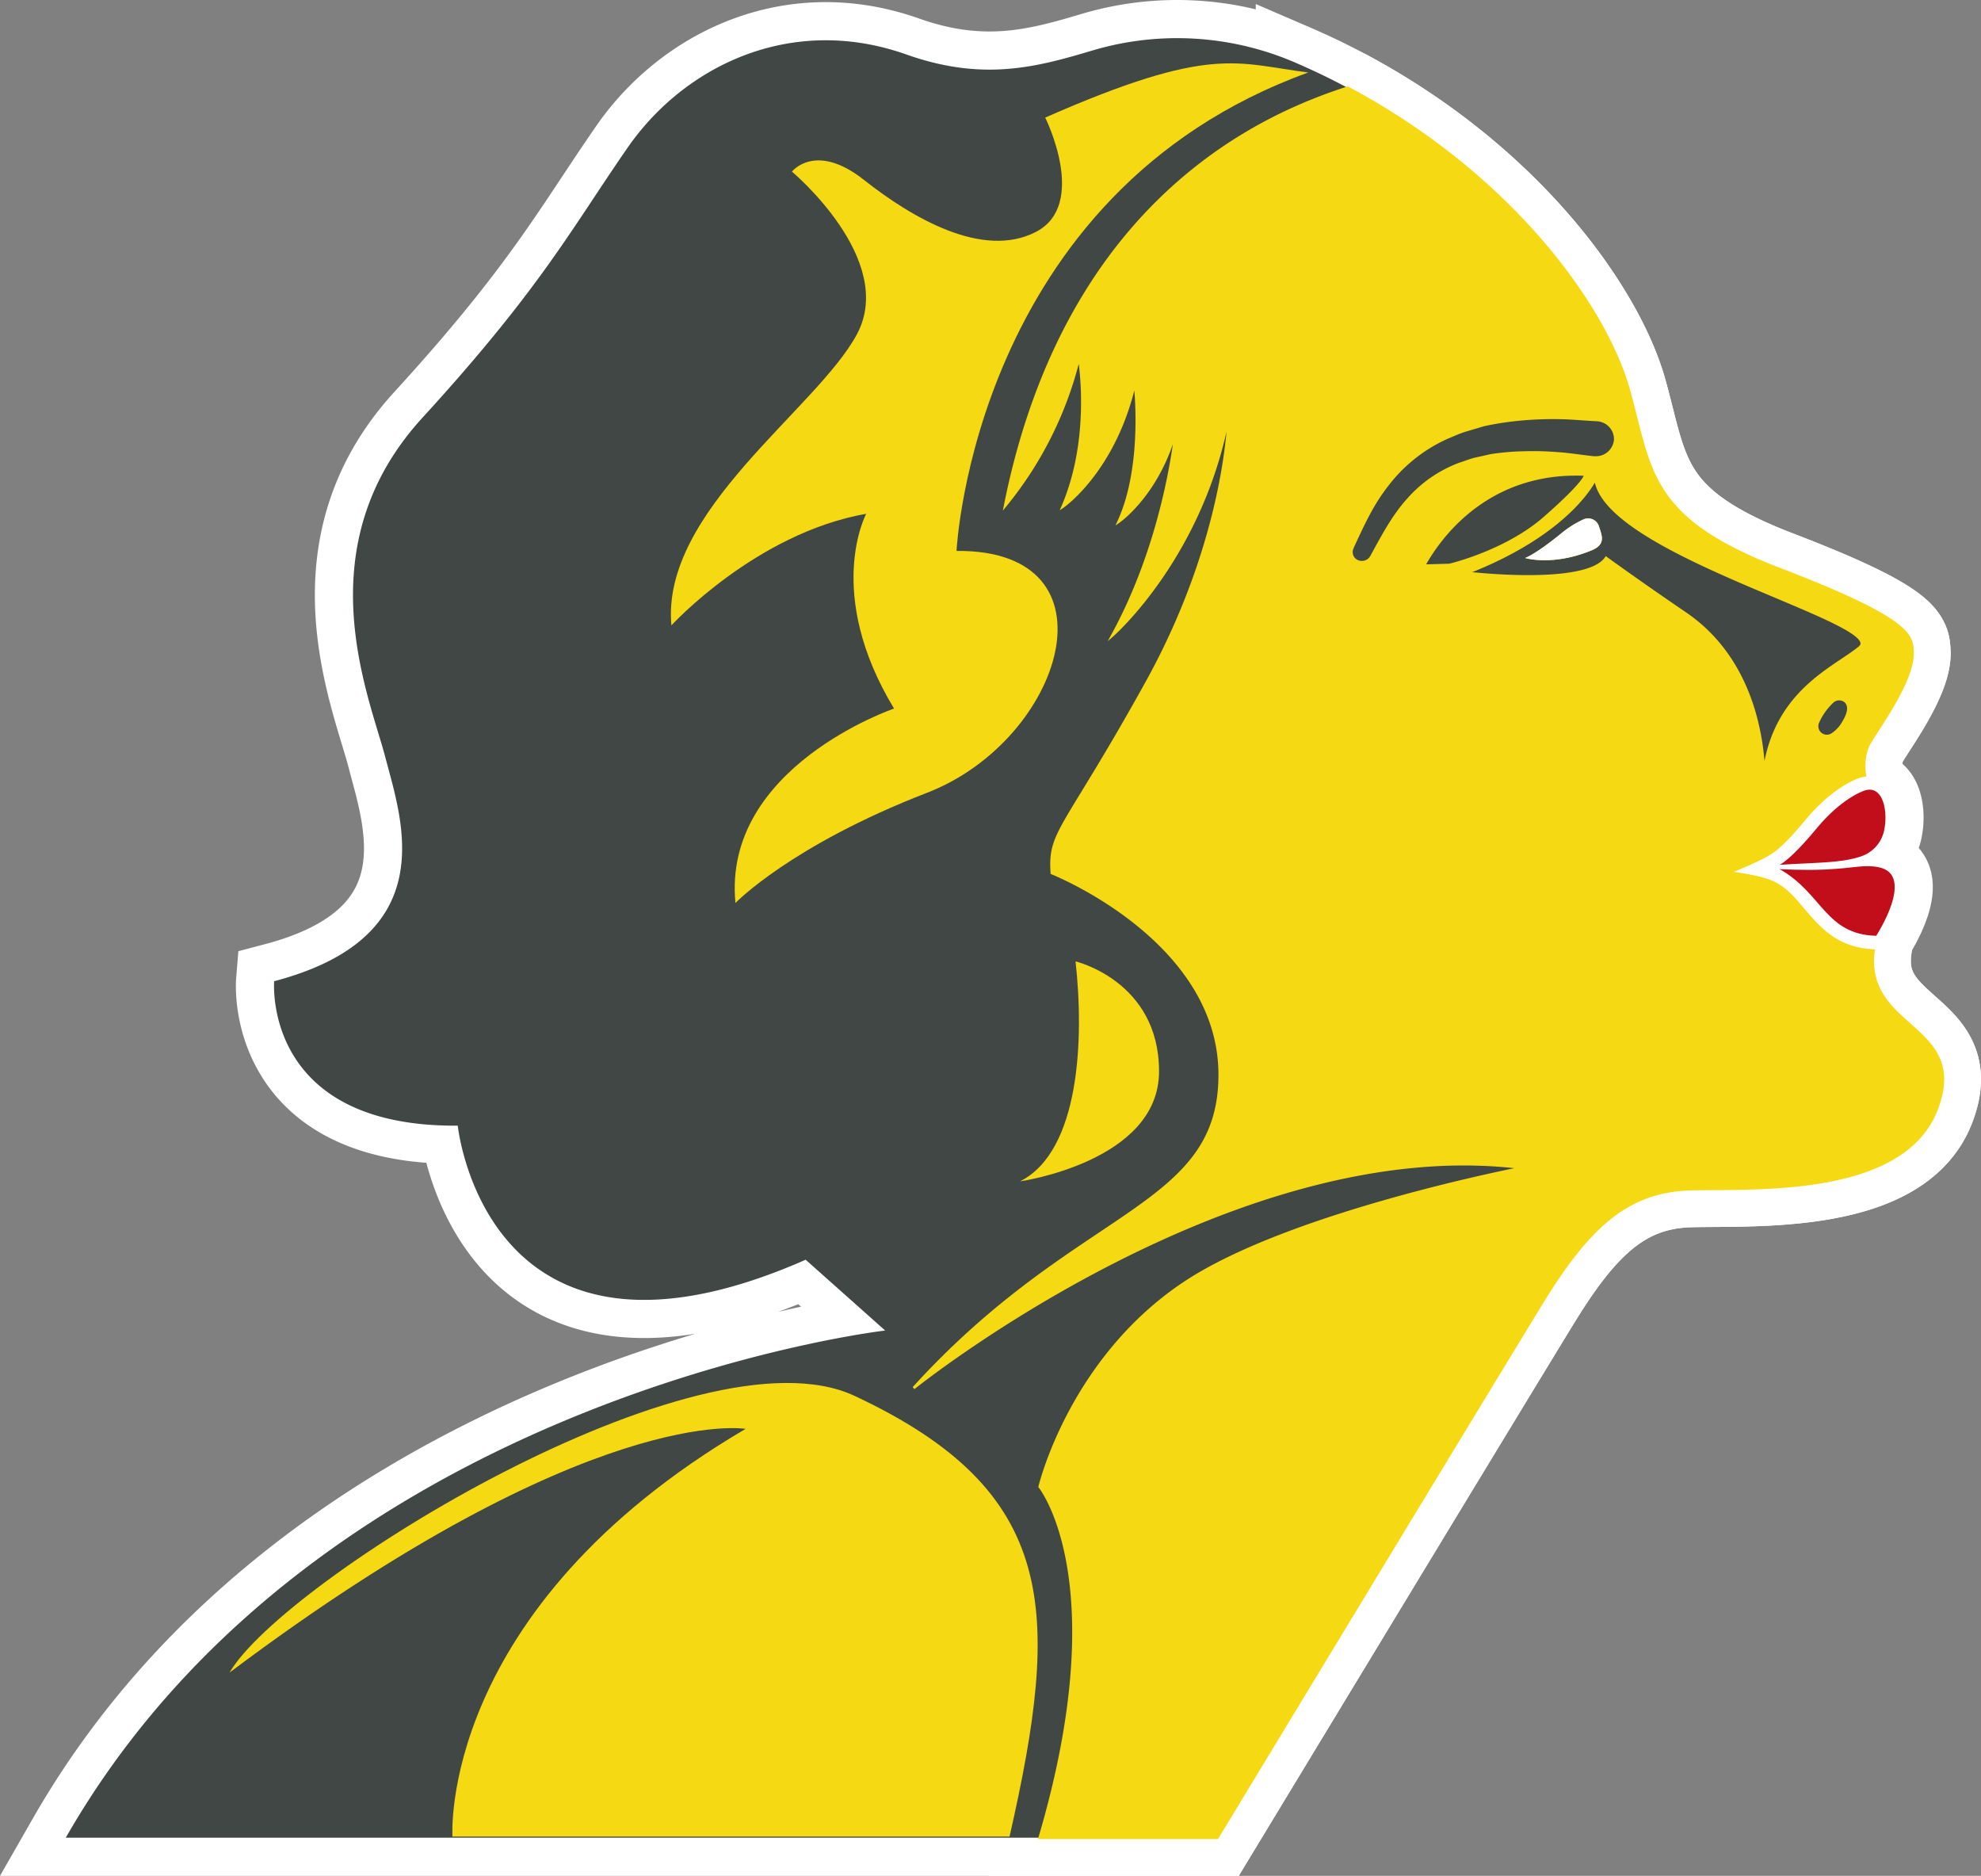 <svg xmlns="http://www.w3.org/2000/svg" viewBox="0 0 718.89 680.59"><rect x="0" y="0" width="718.89" height="680.59" fill="#808080" stroke="none"/><defs><style>.cls-1{fill:none;stroke:#fff;stroke-width:27.68px;}.cls-2{fill:#414745;}.cls-3,.cls-4{fill:#f5d913;}.cls-4{stroke:#f5d913;stroke-miterlimit:10;stroke-width:0.97px;}.cls-5{fill:#fff;}.cls-6{fill:#c10e1a;}</style></defs><g id="Ebene_2" data-name="Ebene 2"><g id="Ebene_1-2" data-name="Ebene 1"><polygon class="cls-1" points="467.88 191.5 524.2 137.48 580.52 137.48 591.78 159.09 591.78 180.7 681.89 234.72 681.89 256.33 670.63 277.94 636.84 299.55 614.31 299.55 512.93 267.14 467.88 191.5"/><path class="cls-1" d="M679.84,344.89c-13-.61-19.24-7.73-24.68-14-3.38-3.89-6.6-8.46-12.2-10.9-4.73-2.06-14.22-3.24-15.58-3.43h-.15l.31-.12h0c2-.8,11.73-4.61,15.7-7.47.44-.27,3.85-2.44,11.56-11.78,10.33-12.42,19.35-15.28,20.35-15.55a10,10,0,0,1,1.59-.34c-.28-1.68-.88-7.25,1.71-11.78,3.06-5.38,16.09-22.87,15.57-33.05-.28-5.83-.32-11.62-48.28-30S599.21,170.7,591,141.35,549.54,64.54,490.29,32.53c-.43-.23-.83-.46-1.23-.65-7-3.78-13.59-6.83-19.51-9.38a107.94,107.94,0,0,0-72.95-4.23c-20.31,6.06-39.74,11.4-67.71,1.49C286.84,4.89,248.18,24.1,227.76,53.57s-31.48,51-74.47,98S134.1,252.65,139.9,275s21.18,64.8-40.41,81c0,0-4.37,52.94,66.63,52.41,0,0,10.18,99.75,126.25,48.64l28.85,25.69S115.66,506.36,23.87,666.75H441.74S543.06,499.46,559.67,472.43s30.72-40.4,53.85-41,76.85,2.74,89.17-28.82C714.8,371.58,676.18,373.94,679.84,344.89ZM669,262a12.59,12.59,0,0,1-4.21,4.54,3.57,3.57,0,0,1-5.17-4.35,22.92,22.92,0,0,1,5.21-7.47,3.6,3.6,0,0,1,4.88-.27C670.94,255.59,671.57,257.8,669,262ZM490.73,198.83l0-.11c3.46-7.4,7-15.52,12.68-22.72a56.37,56.37,0,0,1,21.69-17.23c2.19-.88,4.33-1.91,6.56-2.59l6.75-2a107,107,0,0,1,13.75-2.09,128.59,128.59,0,0,1,13.71-.5c4.57.08,9.06.54,13.59.76a7,7,0,0,1,6.72,7.21,7.05,7.05,0,0,1-7.55,6.44,1.5,1.5,0,0,1-.4,0l-.64-.07c-4.09-.46-8.22-1.15-12.35-1.41a109.29,109.29,0,0,0-12.24-.31A89.48,89.48,0,0,0,541,165.25l-5.76,1.29c-2,.5-3.7,1.26-5.61,1.83a46.55,46.55,0,0,0-18.83,13.15c-5.25,5.87-9,13-13.11,20.51a4,4,0,0,1-5.21,1.56A3.62,3.62,0,0,1,490.73,198.83Zm25.95,6.44c8.7-15.63,27.3-34.53,58.53-33.12,0,0,1.71,1.33-14.58,15.66C546.48,200.24,526,205,526,205Zm94.85,17.27c-16.85-11.47-28.69-20.09-28.69-20.09-7.19,10.64-50.58,5.41-50.58,5.41C570.4,193.11,579,173.6,579,173.6c2.9,27.48,106.57,52.37,95.88,61.29-9,7.51-30.88,15.82-34.73,45.24C639.66,274.72,639,241.22,611.53,222.54Z"/><path class="cls-1" d="M580.22,190.86c1.07,3.43,2.7,6.6-2.62,8.81-14.23,5.87-24.16,2.78-24.16,2.78s3.53-1.14,12.79-8.65a36.69,36.69,0,0,1,8.46-5.38A4.12,4.12,0,0,1,580.22,190.86Z"/><path class="cls-1" d="M679.84,344.89c-13-.61-19.24-7.73-24.68-14-3.38-3.89-6.6-8.46-12.2-10.9-4.73-2.06-14.22-3.24-15.58-3.43h-.15l.31-.12h0c2-.8,11.73-4.61,15.7-7.47.44-.27,3.85-2.44,11.56-11.78,10.33-12.42,19.35-15.28,20.35-15.55a10,10,0,0,1,1.59-.34c-.28-1.68-.88-7.25,1.71-11.78,3.06-5.38,16.09-22.87,15.57-33.05-.28-5.83-.32-11.62-48.28-30S599.21,170.7,591,141.35,549.54,64.54,490.29,32.53c-.43-.23-.83-.46-1.23-.65-.16,0-.28.07-.43.11C461.92,40.76,387.5,69.77,364.77,183.47a135,135,0,0,0,26.82-53.94s5.16,28.4-5.92,54.28c1.15-.8,19.15-13.95,26.18-45.05,0,0,3.7,29.65-5.88,50.5.88-.61,15-11,20.83-33.77,0,0-3.34,39-23.09,75,0,0,33.1-28.93,42.28-80.8,0,0-.16,44.44-30,98.22s-35.33,53.52-34.26,68.84c0,0,60.92,24.09,60.92,73.19S391.31,437.9,331.55,503.61c3.3-2.63,117.58-93.27,221.05-79.89,0,0-84.24,16.12-122.78,41.78-41.57,27.67-52.5,73.91-52.5,73.91s27.58,33.92,0,127.34h64.42S543.06,499.46,559.67,472.43s30.72-40.4,53.85-41,76.85,2.74,89.17-28.82C714.8,371.58,676.18,373.94,679.84,344.89ZM669,262a12.59,12.59,0,0,1-4.21,4.54,3.57,3.57,0,0,1-5.17-4.35,22.92,22.92,0,0,1,5.21-7.47,3.6,3.6,0,0,1,4.88-.27C670.94,255.59,671.57,257.8,669,262ZM510.76,181.52c-5.25,5.87-9,13-13.11,20.51a4,4,0,0,1-5.21,1.56,3.62,3.62,0,0,1-1.71-4.76l0-.11c3.46-7.4,7-15.52,12.68-22.72a56.37,56.37,0,0,1,21.69-17.23c2.19-.88,4.33-1.91,6.56-2.59l6.75-2a107,107,0,0,1,13.75-2.09,128.59,128.59,0,0,1,13.71-.5c4.57.08,9.06.54,13.59.76a7,7,0,0,1,6.72,7.21,7.05,7.05,0,0,1-7.55,6.44,1.5,1.5,0,0,1-.4,0l-.64-.07c-4.09-.46-8.22-1.15-12.35-1.41a109.29,109.29,0,0,0-12.24-.31A89.48,89.48,0,0,0,541,165.25l-5.76,1.29c-2,.5-3.7,1.26-5.61,1.83A46.55,46.55,0,0,0,510.76,181.52Zm5.92,23.75c8.7-15.63,27.3-34.53,58.53-33.12,0,0,1.71,1.33-14.58,15.66C546.48,200.24,526,205,526,205Zm94.85,17.27c-16.85-11.47-28.69-20.09-28.69-20.09-7.19,10.64-50.58,5.41-50.58,5.41C570.4,193.11,579,173.6,579,173.6c2.9,27.48,106.57,52.37,95.88,61.29-9,7.51-30.88,15.82-34.73,45.24C639.66,274.72,639,241.22,611.53,222.54Z"/><path class="cls-1" d="M580.22,190.86c1.07,3.43,2.7,6.6-2.62,8.81-14.23,5.87-24.16,2.78-24.16,2.78s3.53-1.14,12.79-8.65a36.69,36.69,0,0,1,8.46-5.38A4.12,4.12,0,0,1,580.22,190.86Z"/><path class="cls-1" d="M577.6,199.67c-14.23,5.87-24.16,2.78-24.16,2.78s3.53-1.14,12.79-8.65a36.69,36.69,0,0,1,8.46-5.38,4.12,4.12,0,0,1,5.53,2.44C581.29,194.29,582.92,197.46,577.6,199.67Z"/><path class="cls-1" d="M83.31,606.83c19.46-33.5,170.12-126.93,226.82-100.38,74.14,34.72,74.9,77.8,56.23,159.89H164.19s-5.36-82.29,106.38-147.92C270.57,518.42,214.22,508.56,83.31,606.83Z"/><path class="cls-1" d="M474.75,26.3C448.6,23,439.66,16.13,379.3,42.66c0,0,15.78,31.62-3.42,41.5s-44.76-5-62.37-18.9-26.12-3-26.12-3,38.09,31.9,23.59,59-71.17,64.1-67.33,105.64c0,0,30.62-33.44,70.7-40.49,0,0-15.41,28.52,10.09,70.67,0,0-62.36,21.2-57.55,70.54,0,0,20.06-20.85,69.56-40s70.9-88.28,10.67-87.74C347.12,199.86,353.31,70.28,474.75,26.3Z"/><path class="cls-1" d="M390.3,348.81c3.11,27.55,1.74,68.78-20.14,79.81,0,0,50.45-7.15,50.45-39.91S390.3,348.81,390.3,348.81Z"/><path class="cls-1" d="M683.61,301.86a12.65,12.65,0,0,1-8.46,8.92c-7.11,2.36-15.9,2.13-29.37,3,0,0,3.7-1.45,13.47-13.23,9.54-11.47,17.53-13.76,17.53-13.76C683.21,284.75,685.4,294.2,683.61,301.86Z"/><path class="cls-1" d="M680.87,339.52c-18.44-.42-19.55-15.48-35.09-24.2,0,0,8.63.53,16.69.15,11-.54,13.87-1.87,19.19-.84C695.41,317.26,680.87,339.52,680.87,339.52Z"/><polygon class="cls-2" points="467.88 191.5 524.2 137.48 580.52 137.48 591.78 159.09 591.78 180.7 681.89 234.72 681.89 256.33 670.63 277.94 636.84 299.55 614.31 299.55 512.93 267.14 467.88 191.5"/><path class="cls-2" d="M679.84,344.89c-13-.61-19.24-7.73-24.68-14-3.38-3.89-6.6-8.46-12.2-10.9-4.73-2.06-14.22-3.24-15.58-3.43h-.15l.31-.12h0c2-.8,11.73-4.61,15.7-7.47.44-.27,3.85-2.44,11.56-11.78,10.33-12.42,19.35-15.28,20.35-15.55a10,10,0,0,1,1.59-.34c-.28-1.68-.88-7.25,1.71-11.78,3.06-5.38,16.09-22.87,15.57-33.05-.28-5.83-.32-11.62-48.28-30S599.21,170.7,591,141.35,549.54,64.54,490.29,32.53c-.43-.23-.83-.46-1.23-.65-7-3.78-13.59-6.83-19.51-9.38a107.94,107.94,0,0,0-72.95-4.23c-20.31,6.06-39.74,11.4-67.71,1.49C286.84,4.89,248.18,24.1,227.76,53.57s-31.48,51-74.47,98S134.1,252.65,139.9,275s21.18,64.8-40.41,81c0,0-4.37,52.94,66.63,52.41,0,0,10.18,99.75,126.25,48.64l28.85,25.69S115.66,506.36,23.87,666.75H441.74S543.06,499.46,559.67,472.43s30.72-40.4,53.85-41,76.85,2.74,89.17-28.82C714.8,371.58,676.18,373.94,679.84,344.89ZM669,262a12.59,12.59,0,0,1-4.21,4.54,3.57,3.57,0,0,1-5.17-4.35,22.92,22.92,0,0,1,5.21-7.47,3.6,3.6,0,0,1,4.88-.27C670.94,255.59,671.57,257.8,669,262ZM490.73,198.83l0-.11c3.46-7.4,7-15.52,12.68-22.72a56.37,56.37,0,0,1,21.69-17.23c2.19-.88,4.33-1.91,6.56-2.59l6.75-2a107,107,0,0,1,13.75-2.09,128.59,128.59,0,0,1,13.71-.5c4.57.08,9.06.54,13.59.76a7,7,0,0,1,6.72,7.21,7.05,7.05,0,0,1-7.55,6.44,1.5,1.5,0,0,1-.4,0l-.64-.07c-4.09-.46-8.22-1.15-12.35-1.41a109.29,109.29,0,0,0-12.24-.31A89.48,89.48,0,0,0,541,165.25l-5.76,1.29c-2,.5-3.7,1.26-5.61,1.83a46.55,46.55,0,0,0-18.83,13.15c-5.25,5.87-9,13-13.11,20.51a4,4,0,0,1-5.21,1.56A3.62,3.62,0,0,1,490.73,198.83Zm25.95,6.44c8.7-15.63,27.3-34.53,58.53-33.12,0,0,1.71,1.33-14.58,15.66C546.48,200.24,526,205,526,205Zm94.85,17.27c-16.85-11.47-28.69-20.09-28.69-20.09-7.19,10.64-50.58,5.41-50.58,5.41C570.4,193.11,579,173.6,579,173.6c2.9,27.48,106.57,52.37,95.88,61.29-9,7.51-30.88,15.82-34.73,45.24C639.66,274.72,639,241.22,611.53,222.54Z"/><path class="cls-3" d="M580.22,190.86c1.07,3.43,2.7,6.6-2.62,8.81-14.23,5.87-24.16,2.78-24.16,2.78s3.53-1.14,12.79-8.65a36.69,36.69,0,0,1,8.46-5.38A4.12,4.12,0,0,1,580.22,190.86Z"/><path class="cls-4" d="M679.84,344.89c-13-.61-19.24-7.73-24.68-14-3.38-3.89-6.6-8.46-12.2-10.9-4.73-2.06-14.22-3.24-15.58-3.43h-.15l.31-.12h0c2-.8,11.73-4.61,15.7-7.47.44-.27,3.85-2.44,11.56-11.78,10.33-12.42,19.35-15.28,20.35-15.55a10,10,0,0,1,1.59-.34c-.28-1.68-.88-7.25,1.71-11.78,3.06-5.38,16.09-22.87,15.57-33.05-.28-5.83-.32-11.62-48.28-30S599.21,170.7,591,141.35,549.54,64.54,490.29,32.53c-.43-.23-.83-.46-1.23-.65-.16,0-.28.07-.43.11C461.92,40.76,387.5,69.77,364.77,183.47a135,135,0,0,0,26.82-53.94s5.16,28.4-5.92,54.28c1.15-.8,19.15-13.95,26.18-45.05,0,0,3.7,29.65-5.88,50.5.88-.61,15-11,20.83-33.77,0,0-3.34,39-23.09,75,0,0,33.1-28.93,42.28-80.8,0,0-.16,44.44-30,98.22s-35.33,53.52-34.26,68.84c0,0,60.92,24.09,60.92,73.19S391.31,437.9,331.55,503.61c3.3-2.63,117.58-93.27,221.05-79.89,0,0-84.24,16.12-122.78,41.78-41.57,27.67-52.5,73.91-52.5,73.91s27.58,33.92,0,127.34h64.42S543.06,499.46,559.67,472.43s30.72-40.4,53.85-41,76.85,2.74,89.17-28.82C714.8,371.58,676.18,373.94,679.84,344.89ZM669,262a12.59,12.59,0,0,1-4.21,4.54,3.57,3.57,0,0,1-5.17-4.35,22.92,22.92,0,0,1,5.21-7.47,3.6,3.6,0,0,1,4.88-.27C670.94,255.59,671.57,257.8,669,262ZM510.76,181.52c-5.25,5.87-9,13-13.11,20.51a4,4,0,0,1-5.21,1.56,3.62,3.62,0,0,1-1.71-4.76l0-.11c3.46-7.4,7-15.52,12.68-22.72a56.37,56.37,0,0,1,21.69-17.23c2.19-.88,4.33-1.91,6.56-2.59l6.75-2a107,107,0,0,1,13.75-2.09,128.59,128.59,0,0,1,13.71-.5c4.57.08,9.06.54,13.59.76a7,7,0,0,1,6.72,7.21,7.05,7.05,0,0,1-7.55,6.44,1.5,1.5,0,0,1-.4,0l-.64-.07c-4.09-.46-8.22-1.15-12.35-1.41a109.29,109.29,0,0,0-12.24-.31A89.48,89.48,0,0,0,541,165.25l-5.76,1.29c-2,.5-3.7,1.26-5.61,1.83A46.55,46.55,0,0,0,510.76,181.52Zm5.92,23.75c8.7-15.63,27.3-34.53,58.53-33.12,0,0,1.71,1.33-14.58,15.66C546.48,200.24,526,205,526,205Zm94.85,17.27c-16.85-11.47-28.69-20.09-28.69-20.09-7.19,10.64-50.58,5.41-50.58,5.41C570.4,193.11,579,173.6,579,173.6c2.9,27.48,106.57,52.37,95.88,61.29-9,7.51-30.88,15.82-34.73,45.24C639.66,274.72,639,241.22,611.53,222.54Z"/><path class="cls-5" d="M577.6,199.67c-14.23,5.87-24.16,2.78-24.16,2.78s3.53-1.14,12.79-8.65a36.69,36.69,0,0,1,8.46-5.38,4.12,4.12,0,0,1,5.53,2.44C581.29,194.29,582.92,197.46,577.6,199.67Z"/><path class="cls-3" d="M83.31,606.83c19.46-33.5,170.12-126.93,226.82-100.38,74.14,34.72,74.9,77.8,56.23,159.89H164.19s-5.36-82.29,106.38-147.92C270.57,518.42,214.22,508.56,83.31,606.83Z"/><path class="cls-3" d="M474.75,26.3C448.6,23,439.66,16.13,379.3,42.66c0,0,15.78,31.62-3.42,41.5s-44.76-5-62.37-18.9-26.12-3-26.12-3,38.09,31.9,23.59,59-71.17,64.1-67.33,105.64c0,0,30.62-33.44,70.7-40.49,0,0-15.41,28.52,10.09,70.67,0,0-62.36,21.2-57.55,70.54,0,0,20.06-20.85,69.56-40s70.9-88.28,10.67-87.74C347.12,199.86,353.31,70.28,474.75,26.3Z"/><path class="cls-3" d="M390.3,348.81c3.11,27.55,1.74,68.78-20.14,79.81,0,0,50.45-7.15,50.45-39.91S390.3,348.81,390.3,348.81Z"/><path class="cls-6" d="M683.61,301.86a12.65,12.65,0,0,1-8.46,8.92c-7.11,2.36-15.9,2.13-29.37,3,0,0,3.7-1.45,13.47-13.23,9.54-11.47,17.53-13.76,17.53-13.76C683.21,284.75,685.4,294.2,683.61,301.86Z"/><path class="cls-6" d="M680.87,339.52c-18.44-.42-19.55-15.48-35.09-24.2,0,0,8.63.53,16.69.15,11-.54,13.87-1.87,19.19-.84C695.41,317.26,680.87,339.52,680.87,339.52Z"/></g></g></svg>